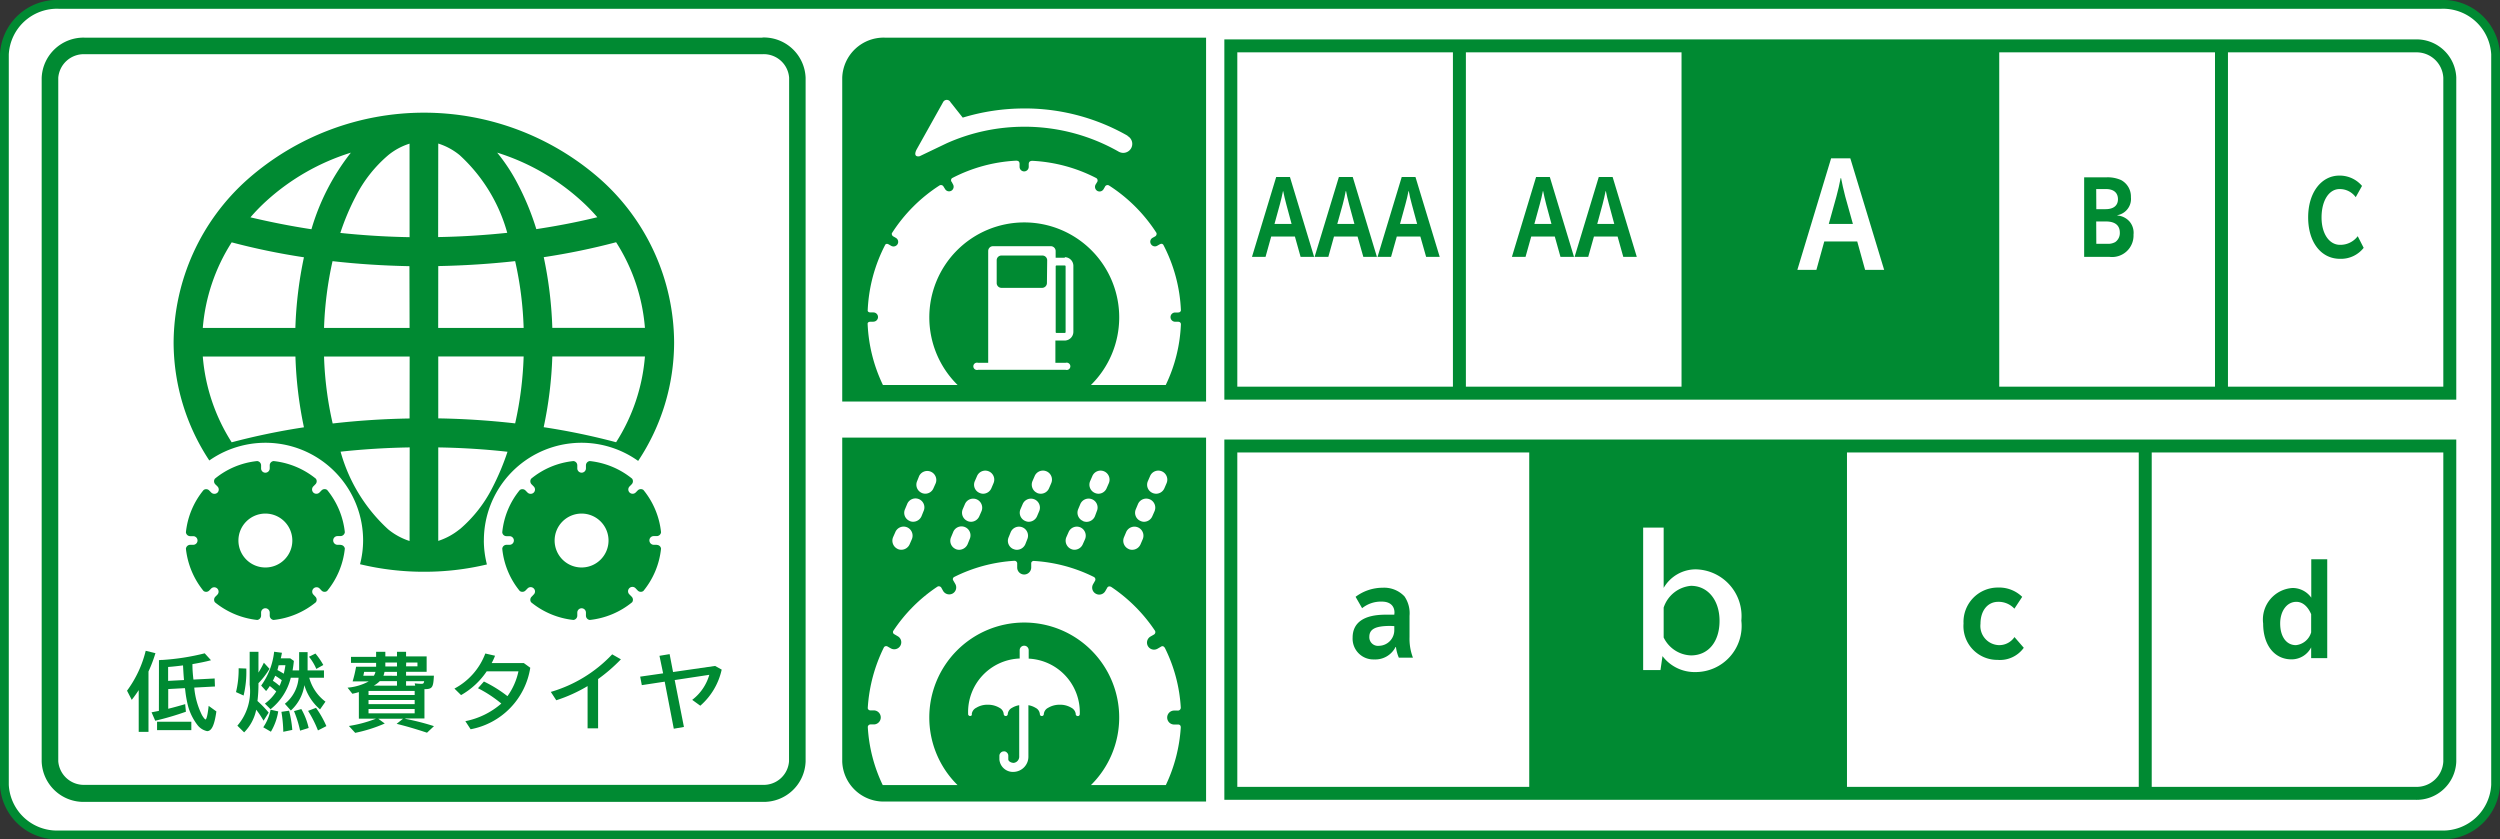 <svg id="グループ_1770" data-name="グループ 1770" xmlns="http://www.w3.org/2000/svg" xmlns:xlink="http://www.w3.org/1999/xlink" width="68.271" height="22.918" viewBox="0 0 68.271 22.918">
  <rect x="0" y="0" width="68.271" height="22.918" fill="#333333" stroke="none"/>
  <defs>
    <clipPath id="clip-path">
      <rect id="長方形_306" data-name="長方形 306" width="68.271" height="22.918" transform="translate(0 0)" fill="none"/>
    </clipPath>
  </defs>
  <g id="グループ_1680" data-name="グループ 1680" clip-path="url(#clip-path)">
    <path id="パス_597" data-name="パス 597" d="M68.151,21.434A1.437,1.437,0,0,1,66.657,22.8H1.614A1.437,1.437,0,0,1,.12,21.434V1.481A1.437,1.437,0,0,1,1.614.12H66.657a1.437,1.437,0,0,1,1.494,1.361Z" fill="#fff"/>
    <path id="パス_598" data-name="パス 598" d="M68.151,21.434A1.437,1.437,0,0,1,66.657,22.8H1.614A1.437,1.437,0,0,1,.12,21.434V1.481A1.437,1.437,0,0,1,1.614.12H66.657a1.437,1.437,0,0,1,1.494,1.361Z" fill="none" stroke="#008a32" stroke-width="0.24"/>
    <path id="パス_599" data-name="パス 599" d="M23,10.966V2.119a1.132,1.132,0,0,1,1.168-1.091h8.768v9.938Z" fill="#008a32"/>
    <path id="パス_600" data-name="パス 600" d="M4.055,19.987H3.788V18.846c-.061.093-.112.166-.19.266l-.129-.25a3.062,3.062,0,0,0,.51-1.09l.266.065a3.893,3.893,0,0,1-.19.5Zm.286-1.959.064-.006.029,0a6.317,6.317,0,0,0,1.156-.181l.172.189c-.146.039-.308.072-.507.106,0,.16.011.273.027.422l.58-.03.008.219-.565.03a2.087,2.087,0,0,0,.207.745c.037.067.084.125.1.125.031,0,.064-.159.086-.371l.211.152c-.053.377-.129.538-.254.538a.451.451,0,0,1-.268-.174,1.5,1.5,0,0,1-.255-.524,3.051,3.051,0,0,1-.075-.435l-.008-.041-.455.025v.538c.18-.044.3-.079.463-.126l.02.207a7.837,7.837,0,0,1-.838.246l-.1-.23.2-.039Zm.884,1.91H4.289v-.229h.936Zm-.2-1.367c-.012-.125-.018-.244-.027-.4-.075.01-.272.034-.407.043v.38Z" fill="#008a32"/>
    <path id="パス_601" data-name="パス 601" d="M6.445,18.9a2.634,2.634,0,0,0,.072-.651l.209.008a2.735,2.735,0,0,1-.074.737Zm.613-.533a2.524,2.524,0,0,0,.148-.27l.153.167a2.145,2.145,0,0,1-.289.38l-.012.011a3.7,3.7,0,0,1-.027.488,2.975,2.975,0,0,1,.306.317l-.14.221a2.542,2.542,0,0,0-.2-.3A1.221,1.221,0,0,1,6.667,20l-.185-.183a1.433,1.433,0,0,0,.336-1.12V17.8h.24Zm.176.847a1.163,1.163,0,0,0,.31-.332c-.082-.072-.127-.111-.177-.148a1.239,1.239,0,0,1-.1.137l-.135-.149a1.929,1.929,0,0,0,.354-.924l.213.028c-.012.07-.026.132-.032.152h.258l.1.07c-.012.123-.02.168-.035.26h.179v-.5H8.4v.5h.447v.2H8.445a1.208,1.208,0,0,0,.443.653l-.148.211a1.368,1.368,0,0,1-.428-.662,1.171,1.171,0,0,1-.369.693l-.164-.184a1.006,1.006,0,0,0,.375-.711H7.941a1.578,1.578,0,0,1-.553.86Zm-.045.647a1.267,1.267,0,0,0,.2-.48l.209.046a1.57,1.57,0,0,1-.2.555Zm.449-1.141.008-.016c.016-.033.025-.066.049-.128a1.871,1.871,0,0,0-.178-.123c-.022.046-.035.078-.066.138a1.248,1.248,0,0,1,.179.137Zm-.029-.553c-.01.045-.018.075-.033.131.058.031.117.065.173.1a2.1,2.1,0,0,0,.045-.233Zm.127,1.817a3.687,3.687,0,0,0-.051-.545l.209-.031a2.983,2.983,0,0,1,.088.525Zm.459-.031a3.1,3.1,0,0,0-.166-.534l.2-.056a1.84,1.84,0,0,1,.2.517Zm.488-.006a3.117,3.117,0,0,0-.27-.534l.217-.084a2.729,2.729,0,0,1,.283.5Zm-.045-1.68a1.4,1.4,0,0,0-.2-.332l.176-.088a1.949,1.949,0,0,1,.215.313Z" fill="#008a32"/>
    <path id="パス_602" data-name="パス 602" d="M11.093,19.635a6.6,6.6,0,0,1,.758.195l-.19.179c-.306-.1-.558-.176-.83-.242l.176-.14h-.678l.178.131a4.013,4.013,0,0,1-.807.255l-.172-.188a3.468,3.468,0,0,0,.741-.2H9.8V18.9a1.6,1.6,0,0,1-.178.045l-.131-.166a1.47,1.47,0,0,0,.58-.172H9.63a3.421,3.421,0,0,0,.094-.4h.547v-.105H9.585v-.164h.686V17.8h.252v.125h.318V17.8h.248v.125h.562v.42h-.562v.106h.76c-.016.326-.043.368-.258.369v.8h-.539Zm-.883-1.181a.367.367,0,0,0,.043-.106h-.31c0,.012-.008.047-.022.106Zm-.146.525h1.26v-.111h-1.26Zm0,.25h1.26v-.113h-1.26Zm0,.25h1.26v-.117h-1.26Zm.777-.754V18.6h-.469a.69.69,0,0,1-.164.123Zm0-.271v-.106H10.5a.611.611,0,0,1-.029.106Zm0-.362h-.318V18.2h.318Zm.248.105H11.4v-.105h-.307Zm.25.528-.014-.064a1.742,1.742,0,0,0,.176.013c.061,0,.072-.01.082-.072h-.494v.123Z" fill="#008a32"/>
    <path id="パス_603" data-name="パス 603" d="M14.481,18.235a2.027,2.027,0,0,1-1.629,1.68l-.144-.221a2.12,2.12,0,0,0,.982-.481,3.392,3.392,0,0,0-.637-.419l.162-.183a3.566,3.566,0,0,1,.643.4,1.8,1.8,0,0,0,.3-.678h-.867a2.078,2.078,0,0,1-.7.649l-.181-.178a1.8,1.8,0,0,0,.843-.958l.266.061a1.715,1.715,0,0,1-.092.2h.877Z" fill="#008a32"/>
    <path id="パス_604" data-name="パス 604" d="M16.046,18.736a4.156,4.156,0,0,1-.855.387l-.149-.228a3.743,3.743,0,0,0,1.676-1.026l.238.136a4.513,4.513,0,0,1-.623.539v1.345h-.287Z" fill="#008a32"/>
    <path id="パス_605" data-name="パス 605" d="M18.38,18.352l1.148-.166.18.1a1.823,1.823,0,0,1-.584.986l-.221-.16a1.314,1.314,0,0,0,.467-.684l-.945.143.252,1.281L18.4,19.9l-.248-1.285-.625.095-.045-.232.627-.09-.1-.479.277-.046Z" fill="#008a32"/>
    <path id="パス_606" data-name="パス 606" d="M13.214,14.761a2.665,2.665,0,0,1,4.213-2.174,5.855,5.855,0,0,0,.982-3.24A6,6,0,0,0,16.4,4.9a7.285,7.285,0,0,0-9.641,0A6.007,6.007,0,0,0,4.741,9.347a5.863,5.863,0,0,0,.975,3.228,2.668,2.668,0,0,1,4.2,2.186,2.608,2.608,0,0,1-.084.647,7.444,7.444,0,0,0,1.742.206,7.342,7.342,0,0,0,1.723-.2,2.654,2.654,0,0,1-.084-.652M6.327,12.079a5.116,5.116,0,0,1-.789-2.342h2.53A10.877,10.877,0,0,0,8.3,11.669a18.664,18.664,0,0,0-1.975.41M8.07,8.956H5.538a5.1,5.1,0,0,1,.789-2.338A18.357,18.357,0,0,0,8.3,7.026a10.9,10.9,0,0,0-.234,1.93M6.839,5.935a5.123,5.123,0,0,1,.443-.454,6.147,6.147,0,0,1,2.3-1.312A6.186,6.186,0,0,0,8.505,6.26c-.578-.087-1.135-.2-1.666-.325m4.346,8.839a1.786,1.786,0,0,1-.584-.318,4.5,4.5,0,0,1-1.3-2.121c.611-.067,1.242-.106,1.887-.117Zm0-3.346c-.719.012-1.422.059-2.1.137a9.453,9.453,0,0,1-.236-1.828h2.338Zm0-2.472H8.849a9.793,9.793,0,0,1,.232-1.824c.68.077,1.385.123,2.1.137Zm0-2.479c-.647-.011-1.278-.052-1.891-.116a6.539,6.539,0,0,1,.414-.985A3.651,3.651,0,0,1,10.6,4.239a1.743,1.743,0,0,1,.584-.316Zm5.64,5.6a18.32,18.32,0,0,0-1.978-.411,10.9,10.9,0,0,0,.236-1.932h2.529a5.1,5.1,0,0,1-.787,2.343m0-5.462a5.075,5.075,0,0,1,.787,2.338H15.083a10.9,10.9,0,0,0-.234-1.93,18.389,18.389,0,0,0,1.976-.408m-.957-1.137a5,5,0,0,1,.444.454c-.533.13-1.09.238-1.666.325a7.163,7.163,0,0,0-.516-1.25,4.9,4.9,0,0,0-.553-.839,6.139,6.139,0,0,1,2.291,1.31m-3.9-1.558a1.752,1.752,0,0,1,.584.316,4.5,4.5,0,0,1,1.3,2.122c-.61.064-1.242.105-1.887.116Zm0,3.346c.719-.014,1.422-.06,2.1-.135A9.561,9.561,0,0,1,14.3,8.956H11.966Zm0,2.468H14.3a9.71,9.71,0,0,1-.232,1.828c-.682-.078-1.385-.125-2.1-.137Zm.584,4.719a1.8,1.8,0,0,1-.584.318V12.218c.645.011,1.279.05,1.891.119a6.768,6.768,0,0,1-.414.984,3.661,3.661,0,0,1-.893,1.135" fill="#008a32"/>
    <path id="パス_607" data-name="パス 607" d="M9.3,14.878H9.216a.12.12,0,0,1-.117-.119.117.117,0,0,1,.117-.119H9.3a.122.122,0,0,0,.117-.106,2.185,2.185,0,0,0-.483-1.154.117.117,0,0,0-.152.011l-.058.059a.121.121,0,0,1-.168,0,.12.12,0,0,1,0-.167l.058-.059v0a.115.115,0,0,0,.01-.153,2.2,2.2,0,0,0-1.152-.48.117.117,0,0,0-.106.117v.082a.12.12,0,0,1-.119.119.117.117,0,0,1-.117-.119v-.082a.118.118,0,0,0-.108-.117,2.169,2.169,0,0,0-1.152.48.118.118,0,0,0,.01.155l.06.059a.12.12,0,0,1,0,.167.124.124,0,0,1-.17,0l-.058-.059a.115.115,0,0,0-.154-.009,2.17,2.17,0,0,0-.481,1.15.118.118,0,0,0,.117.108h.082a.118.118,0,1,1,0,.236H5.194a.119.119,0,0,0-.117.107,2.2,2.2,0,0,0,.481,1.153.117.117,0,0,0,.154-.01l.058-.059a.119.119,0,0,1,.17.166l-.06.061a.118.118,0,0,0-.01.152,2.2,2.2,0,0,0,1.154.482.121.121,0,0,0,.106-.119v-.082a.118.118,0,0,1,.117-.119.121.121,0,0,1,.119.119v.082a.119.119,0,0,0,.106.119,2.186,2.186,0,0,0,1.154-.484.118.118,0,0,0-.012-.15l-.058-.061a.119.119,0,0,1,.168-.168l.058.061a.115.115,0,0,0,.152.01,2.181,2.181,0,0,0,.483-1.157.119.119,0,0,0-.117-.1m-2.053.616a.736.736,0,1,1,.736-.735.734.734,0,0,1-.736.735" fill="#008a32"/>
    <path id="パス_608" data-name="パス 608" d="M17.937,14.878h-.084a.121.121,0,0,1-.119-.119.117.117,0,0,1,.119-.119h.084a.118.118,0,0,0,.115-.106,2.183,2.183,0,0,0-.481-1.154.12.12,0,0,0-.154.011l-.058.059a.119.119,0,0,1-.166,0,.117.117,0,0,1,0-.167l.058-.059v0a.119.119,0,0,0,.01-.153,2.2,2.2,0,0,0-1.152-.48.118.118,0,0,0-.108.117v.082a.118.118,0,1,1-.236,0v-.082a.117.117,0,0,0-.106-.117,2.162,2.162,0,0,0-1.152.48.118.118,0,0,0,.01.155l.058.059a.117.117,0,0,1,0,.167.121.121,0,0,1-.168,0l-.058-.059a.118.118,0,0,0-.156-.009,2.15,2.15,0,0,0-.477,1.15.114.114,0,0,0,.115.108h.084a.118.118,0,0,1,0,.236h-.084a.116.116,0,0,0-.115.107,2.153,2.153,0,0,0,.477,1.153.12.12,0,0,0,.156-.01l.058-.059a.118.118,0,0,1,.168,0,.115.115,0,0,1,0,.166l-.058.061a.116.116,0,0,0-.012.152,2.192,2.192,0,0,0,1.154.482.119.119,0,0,0,.106-.119v-.082a.118.118,0,1,1,.236,0v.082a.119.119,0,0,0,.106.119,2.193,2.193,0,0,0,1.156-.484.118.118,0,0,0-.012-.15l-.06-.061a.119.119,0,1,1,.168-.168l.058.061a.116.116,0,0,0,.153.01,2.172,2.172,0,0,0,.482-1.157.116.116,0,0,0-.115-.1m-2.053.616a.736.736,0,1,1,.734-.735.736.736,0,0,1-.734.735" fill="#008a32"/>
    <path id="パス_609" data-name="パス 609" d="M29.082,7.038h-.227l-.027,0V6.854a.133.133,0,0,0-.134-.131H27.117a.131.131,0,0,0-.131.131V9.9l0,.008H26.71a.1.1,0,1,0,0,.191H29.1a.1.1,0,1,0,0-.191h-.279l0-.008v-.6c.007,0,.015,0,.027,0h.227a.24.24,0,0,0,.237-.239v-1.8a.237.237,0,0,0-.237-.238m-.485.706a.133.133,0,0,1-.133.132H27.347a.131.131,0,0,1-.129-.132v-.62a.129.129,0,0,1,.129-.131h1.117a.131.131,0,0,1,.133.131ZM29.1,9.071a.023.023,0,0,1-.021.021h-.227a.022.022,0,0,1-.023-.021v-1.8a.022.022,0,0,1,.023-.021h.227a.023.023,0,0,1,.021.021Z" fill="#fff"/>
    <path id="パス_610" data-name="パス 610" d="M30.792,3.706a5.662,5.662,0,0,0-2.727-.744c-.035,0-.066,0-.1,0a5.757,5.757,0,0,0-1.674.25l-.336-.424a.113.113,0,0,0-.2,0l-.727,1.3c-.07.143-.021.2.086.178l.731-.35a5.188,5.188,0,0,1,2.125-.455c.031,0,.058,0,.088,0a5.194,5.194,0,0,1,2.494.682.262.262,0,0,0,.123.032.249.249,0,0,0,.213-.124.245.245,0,0,0-.094-.336" fill="#fff"/>
    <path id="パス_611" data-name="パス 611" d="M24.165,21.889A1.132,1.132,0,0,1,23,20.8V11.951h9.936v9.938Z" fill="#008a32"/>
    <path id="パス_612" data-name="パス 612" d="M23.849,8.786h-.072c-.035,0-.071.006-.084.045a4.266,4.266,0,0,0,.418,1.682H26.15a2.593,2.593,0,1,1,3.642,0h2.043a4.207,4.207,0,0,0,.414-1.666c-.009-.049-.045-.061-.086-.061h-.072a.126.126,0,0,1,0-.252h.072c.04,0,.077-.01.086-.059a4.247,4.247,0,0,0-.48-1.789c-.033-.043-.072-.029-.107-.009l-.063.036a.125.125,0,0,1-.168-.047.121.121,0,0,1,.043-.171l.063-.035a.082.082,0,0,0,.044-.1,4.309,4.309,0,0,0-1.293-1.293.077.077,0,0,0-.115.037l-.037.063a.126.126,0,0,1-.172.045.129.129,0,0,1-.045-.172l.037-.061a.079.079,0,0,0-.015-.114,4.261,4.261,0,0,0-1.748-.473c-.08,0-.1.044-.1.091v.073a.126.126,0,0,1-.125.125.125.125,0,0,1-.125-.125V4.479c0-.047-.014-.093-.1-.091A4.253,4.253,0,0,0,26,4.864a.073.073,0,0,0-.007.109l.033.063a.128.128,0,0,1-.045.172.126.126,0,0,1-.172-.045L25.769,5.1a.08.08,0,0,0-.109-.038,4.308,4.308,0,0,0-1.305,1.308.082.082,0,0,0,.051.092l.06.035a.125.125,0,0,1,.045.171.129.129,0,0,1-.172.047l-.062-.036c-.032-.019-.069-.032-.1,0a4.271,4.271,0,0,0-.482,1.809c.013.038.049.044.084.044h.072a.126.126,0,0,1,0,.252" fill="#fff"/>
    <path id="パス_613" data-name="パス 613" d="M23.749,19.4h.125a.192.192,0,0,1,0,.383H23.78a.075.075,0,0,0-.082.068,4.2,4.2,0,0,0,.408,1.588h2.043a2.593,2.593,0,1,1,3.643,0h2.045a4.287,4.287,0,0,0,.408-1.574c0-.051-.023-.07-.055-.079h-.125a.191.191,0,0,1,0-.382h.09a.079.079,0,0,0,.09-.086,4.2,4.2,0,0,0-.433-1.623c-.03-.047-.059-.055-.09-.045l-.108.063a.192.192,0,1,1-.191-.333l.08-.046a.078.078,0,0,0,.031-.12,4.347,4.347,0,0,0-1.189-1.187c-.047-.022-.076-.014-.1.009l-.062.108a.191.191,0,0,1-.26.068.188.188,0,0,1-.071-.261l.047-.082a.077.077,0,0,0-.031-.115,4.241,4.241,0,0,0-1.642-.436.07.07,0,0,0-.065.054v.125a.193.193,0,0,1-.191.192.191.191,0,0,1-.192-.192V15.4a.075.075,0,0,0-.074-.086,4.245,4.245,0,0,0-1.648.443.068.068,0,0,0-.032.08l.063.109a.191.191,0,0,1-.07.261.194.194,0,0,1-.262-.07l-.045-.081a.08.08,0,0,0-.108-.037,4.3,4.3,0,0,0-1.21,1.213.069.069,0,0,0,.017.08l.108.063a.189.189,0,0,1,.07.259.192.192,0,0,1-.262.071l-.086-.049a.073.073,0,0,0-.1.021,4.317,4.317,0,0,0-.442,1.66.065.065,0,0,0,.053.059" fill="#fff"/>
    <path id="パス_614" data-name="パス 614" d="M25.174,13.462a.245.245,0,0,1-.13-.321L25.1,13a.247.247,0,0,1,.454.193l-.062.139a.242.242,0,0,1-.223.15.262.262,0,0,1-.1-.021m-.65,1.532a.249.249,0,0,1-.131-.322l.062-.14a.246.246,0,0,1,.322-.131.249.249,0,0,1,.13.324l-.06.137a.25.25,0,0,1-.226.152.248.248,0,0,1-.1-.02m.327-.766a.24.24,0,0,1-.129-.321l.059-.141a.244.244,0,1,1,.448.193l-.056.139a.25.25,0,0,1-.226.151.233.233,0,0,1-.1-.021" fill="#fff"/>
    <path id="パス_615" data-name="パス 615" d="M26.753,13.462a.242.242,0,0,1-.133-.321l.061-.14a.245.245,0,1,1,.451.193l-.059.139a.247.247,0,0,1-.226.15.238.238,0,0,1-.094-.021M26.1,14.994a.245.245,0,0,1-.129-.322l.058-.14a.245.245,0,1,1,.45.193l-.055.137a.257.257,0,0,1-.227.152.234.234,0,0,1-.1-.02m.324-.766a.247.247,0,0,1-.131-.321l.061-.141a.245.245,0,0,1,.322-.129.249.249,0,0,1,.131.322l-.061.139a.248.248,0,0,1-.224.151.253.253,0,0,1-.1-.021" fill="#fff"/>
    <path id="パス_616" data-name="パス 616" d="M28.325,13.462a.249.249,0,0,1-.131-.321l.061-.14a.246.246,0,0,1,.453.193l-.06.139a.246.246,0,0,1-.227.15.252.252,0,0,1-.1-.021m-.648,1.532a.244.244,0,0,1-.129-.322l.057-.14a.246.246,0,1,1,.453.193L28,14.862a.253.253,0,0,1-.228.152.218.218,0,0,1-.094-.02M28,14.228a.244.244,0,0,1-.133-.321l.061-.141a.245.245,0,0,1,.451.193l-.059.139a.249.249,0,0,1-.226.151A.234.234,0,0,1,28,14.228" fill="#fff"/>
    <path id="パス_617" data-name="パス 617" d="M29.9,13.462a.246.246,0,0,1-.131-.321l.061-.14a.244.244,0,0,1,.32-.13.247.247,0,0,1,.131.323l-.061.139a.243.243,0,0,1-.226.15.246.246,0,0,1-.094-.021m-.648,1.532a.249.249,0,0,1-.133-.322l.062-.14A.245.245,0,0,1,29.5,14.4a.249.249,0,0,1,.131.324l-.061.137a.249.249,0,0,1-.227.152.223.223,0,0,1-.093-.02m.324-.766a.247.247,0,0,1-.131-.321l.059-.141a.247.247,0,0,1,.324-.129.244.244,0,0,1,.127.322L29.9,14.1a.249.249,0,0,1-.226.151.26.26,0,0,1-.1-.021" fill="#fff"/>
    <path id="パス_618" data-name="パス 618" d="M31.475,13.462a.243.243,0,0,1-.129-.321l.061-.14a.244.244,0,0,1,.32-.13.247.247,0,0,1,.131.323l-.06.139a.247.247,0,0,1-.225.15.27.27,0,0,1-.1-.021m-.648,1.532a.246.246,0,0,1-.131-.322l.059-.14a.246.246,0,1,1,.453.193l-.059.137a.248.248,0,0,1-.225.152.228.228,0,0,1-.1-.02m.326-.766a.243.243,0,0,1-.131-.321l.059-.141a.246.246,0,0,1,.453.193l-.061.139a.249.249,0,0,1-.226.151.234.234,0,0,1-.094-.021" fill="#fff"/>
    <path id="パス_619" data-name="パス 619" d="M28.1,17.983h-.008v-.227a.123.123,0,1,0-.246,0v.227h-.008a1.464,1.464,0,0,0-1.4,1.516.044.044,0,0,0,.018.039.027.027,0,0,0,.02.013.047.047,0,0,0,.017,0l.011,0h.008a.046.046,0,0,0,.02-.013l0-.008a.018.018,0,0,0,.007-.01.044.044,0,0,0,0-.021V19.49a.219.219,0,0,1,.12-.161.58.58,0,0,1,.317-.084.61.61,0,0,1,.318.084.214.214,0,0,1,.116.17.056.056,0,0,0,.017.039.05.05,0,0,0,.038.015.049.049,0,0,0,.039-.015.056.056,0,0,0,.017-.039.211.211,0,0,1,.117-.17.561.561,0,0,1,.195-.071v1.391a.172.172,0,0,1-.149.184.192.192,0,0,1-.114-.037.077.077,0,0,1-.035-.056v-.1a.111.111,0,0,0-.035-.085.1.1,0,0,0-.086-.036.113.113,0,0,0-.085.036.117.117,0,0,0-.037.085v.1a.37.37,0,0,0,.392.339.416.416,0,0,0,.4-.43V19.258a.548.548,0,0,1,.194.071.211.211,0,0,1,.119.17.064.064,0,0,0,.014.039.051.051,0,0,0,.038.015.054.054,0,0,0,.041-.015.059.059,0,0,0,.015-.039.212.212,0,0,1,.118-.17.605.605,0,0,1,.319-.084.588.588,0,0,1,.317.084.222.222,0,0,1,.117.161V19.5a.057.057,0,0,0,.008.029l.009.01a.05.05,0,0,0,.031.015h.008l.014,0a.041.041,0,0,0,.024-.013l.008-.009a.062.062,0,0,0,.009-.03,1.466,1.466,0,0,0-1.4-1.516" fill="#fff"/>
    <path id="パス_620" data-name="パス 620" d="M20.825,1.028H2.316a1.143,1.143,0,0,0-1.178,1.1v18.67a1.143,1.143,0,0,0,1.178,1.1H20.825A1.143,1.143,0,0,0,22,20.794V2.124a1.143,1.143,0,0,0-1.178-1.1m.725,19.766a.693.693,0,0,1-.725.643H2.316a.7.7,0,0,1-.725-.643V2.124a.7.7,0,0,1,.725-.644H20.825a.694.694,0,0,1,.725.644Z" fill="#008a32"/>
    <rect id="長方形_304" data-name="長方形 304" width="8.322" height="9.486" transform="translate(41.939 12.179)" fill="#008a32"/>
    <line id="線_70" data-name="線 70" y2="9.486" transform="translate(41.938 12.179)" fill="none" stroke="#008a32" stroke-width="0.354"/>
    <path id="パス_621" data-name="パス 621" d="M38.081,16.729c0-.188-.127-.3-.343-.3a.82.82,0,0,0-.541.18l-.178-.311a1.235,1.235,0,0,1,.742-.248.76.76,0,0,1,.594.238.814.814,0,0,1,.137.53V17.4a1.457,1.457,0,0,0,.093.56H38.2a1.1,1.1,0,0,1-.079-.291h-.011a.618.618,0,0,1-.584.339.567.567,0,0,1-.588-.595c0-.414.312-.627.9-.627h.238Zm-.109.364c-.408,0-.578.084-.578.3a.236.236,0,0,0,.266.243.427.427,0,0,0,.416-.431v-.107Z" fill="#008a32"/>
    <path id="パス_622" data-name="パス 622" d="M45.432,14.408v1.647a1.012,1.012,0,0,1,.877-.507,1.276,1.276,0,0,1,1.244,1.4A1.258,1.258,0,0,1,46.3,18.353a1.1,1.1,0,0,1-.9-.436l-.055.382h-.473V14.408Zm0,3a.86.86,0,0,0,.746.49c.474,0,.78-.373.78-.943s-.323-.957-.78-.957a.865.865,0,0,0-.746.594Z" fill="#fff"/>
    <line id="線_71" data-name="線 71" y2="9.486" transform="translate(58.583 12.179)" fill="none" stroke="#008a32" stroke-width="0.354"/>
    <line id="線_72" data-name="線 72" y2="9.486" transform="translate(50.261 12.179)" fill="none" stroke="#008a32" stroke-width="0.354"/>
    <path id="パス_623" data-name="パス 623" d="M63.553,15.272v2.7h-.439v-.293a.6.6,0,0,1-.537.327c-.465,0-.774-.389-.774-.978a.863.863,0,0,1,.8-.971.625.625,0,0,1,.514.264V15.272Zm-.439,1.5c-.094-.217-.236-.337-.406-.337-.256,0-.44.249-.44.591,0,.359.168.592.43.592a.486.486,0,0,0,.416-.35Z" fill="#008a32"/>
    <path id="パス_624" data-name="パス 624" d="M65.962,21.665H33.612V12.179H66.9V20.8A.908.908,0,0,1,65.962,21.665Z" fill="none" stroke="#008a32" stroke-linecap="round" stroke-width="0.354"/>
    <path id="パス_625" data-name="パス 625" d="M55.266,17.69a.8.8,0,0,1-.719.33.922.922,0,0,1-.926-.994.937.937,0,0,1,.944-.981.9.9,0,0,1,.658.254l-.213.323a.588.588,0,0,0-.443-.187c-.289,0-.483.243-.483.6a.523.523,0,0,0,.489.582.5.5,0,0,0,.439-.22Z" fill="#008a32"/>
    <rect id="長方形_305" data-name="長方形 305" width="8.322" height="9.484" transform="translate(46.097 1.253)" fill="#008a32"/>
    <path id="パス_626" data-name="パス 626" d="M57.534,4.842a.9.9,0,0,1,.389.075.51.51,0,0,1,.269.468.451.451,0,0,1-.369.491v.009a.493.493,0,0,1,.334.168.474.474,0,0,1,.106.355.586.586,0,0,1-.662.606h-.686V4.842Zm-.287.87H57.5c.219,0,.338-.1.338-.272s-.112-.277-.328-.277h-.266Zm0,.946h.3a.4.4,0,0,0,.218-.048.3.3,0,0,0,.124-.256c0-.2-.131-.306-.379-.306h-.266Z" fill="#008a32"/>
    <path id="パス_627" data-name="パス 627" d="M64.548,6.768a.787.787,0,0,1-.645.3c-.519,0-.871-.454-.871-1.132s.36-1.141.854-1.141a.8.8,0,0,1,.617.282l-.172.308a.536.536,0,0,0-.439-.222c-.293,0-.494.316-.494.777,0,.439.207.746.505.746a.592.592,0,0,0,.483-.236Z" fill="#008a32"/>
    <line id="線_73" data-name="線 73" y2="9.484" transform="translate(46.097 1.253)" fill="none" stroke="#008a32" stroke-width="0.354"/>
    <line id="線_74" data-name="線 74" y2="9.484" transform="translate(39.854 1.253)" fill="none" stroke="#008a32" stroke-width="0.354"/>
    <line id="線_75" data-name="線 75" y2="9.484" transform="translate(54.419 1.253)" fill="none" stroke="#008a32" stroke-width="0.354"/>
    <line id="線_76" data-name="線 76" y2="9.484" transform="translate(60.665 1.253)" fill="none" stroke="#008a32" stroke-width="0.354"/>
    <path id="パス_628" data-name="パス 628" d="M65.962,1.253H33.612v9.484H66.9V2.119A.908.908,0,0,0,65.962,1.253Z" fill="none" stroke="#008a32" stroke-linecap="round" stroke-width="0.354"/>
    <path id="パス_629" data-name="パス 629" d="M35.226,4.833l.66,2.181h-.369l-.155-.554h-.648l-.154.554h-.37l.661-2.181Zm-.1.744c-.031-.113-.068-.273-.084-.357h-.006c-.017.086-.056.261-.084.357l-.148.539h.467Z" fill="#008a32"/>
    <path id="パス_630" data-name="パス 630" d="M36.941,4.833l.66,2.181H37.23l-.157-.554h-.644l-.154.554H35.9l.663-2.181Zm-.1.744c-.031-.113-.066-.273-.082-.357h-.01c-.013.086-.053.261-.08.357l-.15.539h.468Z" fill="#008a32"/>
    <path id="パス_631" data-name="パス 631" d="M38.654,4.833l.662,2.181h-.371l-.157-.554h-.644l-.156.554h-.369l.66-2.181Zm-.1.744c-.033-.113-.068-.273-.082-.357h-.008c-.015.086-.056.261-.084.357l-.148.539H38.7Z" fill="#008a32"/>
    <path id="パス_632" data-name="パス 632" d="M50.529,4.323l.924,3.046h-.52l-.215-.775h-.9l-.215.775h-.52l.922-3.046ZM50.39,5.364c-.043-.158-.09-.381-.113-.5h-.012c-.021.124-.078.367-.115.5l-.209.752H50.6Z" fill="#fff"/>
    <path id="パス_633" data-name="パス 633" d="M42.323,4.833l.66,2.181h-.369l-.155-.554h-.644l-.155.554h-.372l.66-2.181Zm-.1.744c-.029-.113-.066-.273-.082-.357h-.008c-.015.086-.056.261-.084.357l-.148.539h.467Z" fill="#008a32"/>
    <path id="パス_634" data-name="パス 634" d="M44.038,4.833l.66,2.181h-.369l-.155-.554h-.646l-.156.554H43l.66-2.181Zm-.1.744c-.033-.113-.07-.273-.084-.357h-.008c-.015.086-.056.261-.082.357l-.146.539h.465Z" fill="#008a32"/>
  </g>
</svg>
